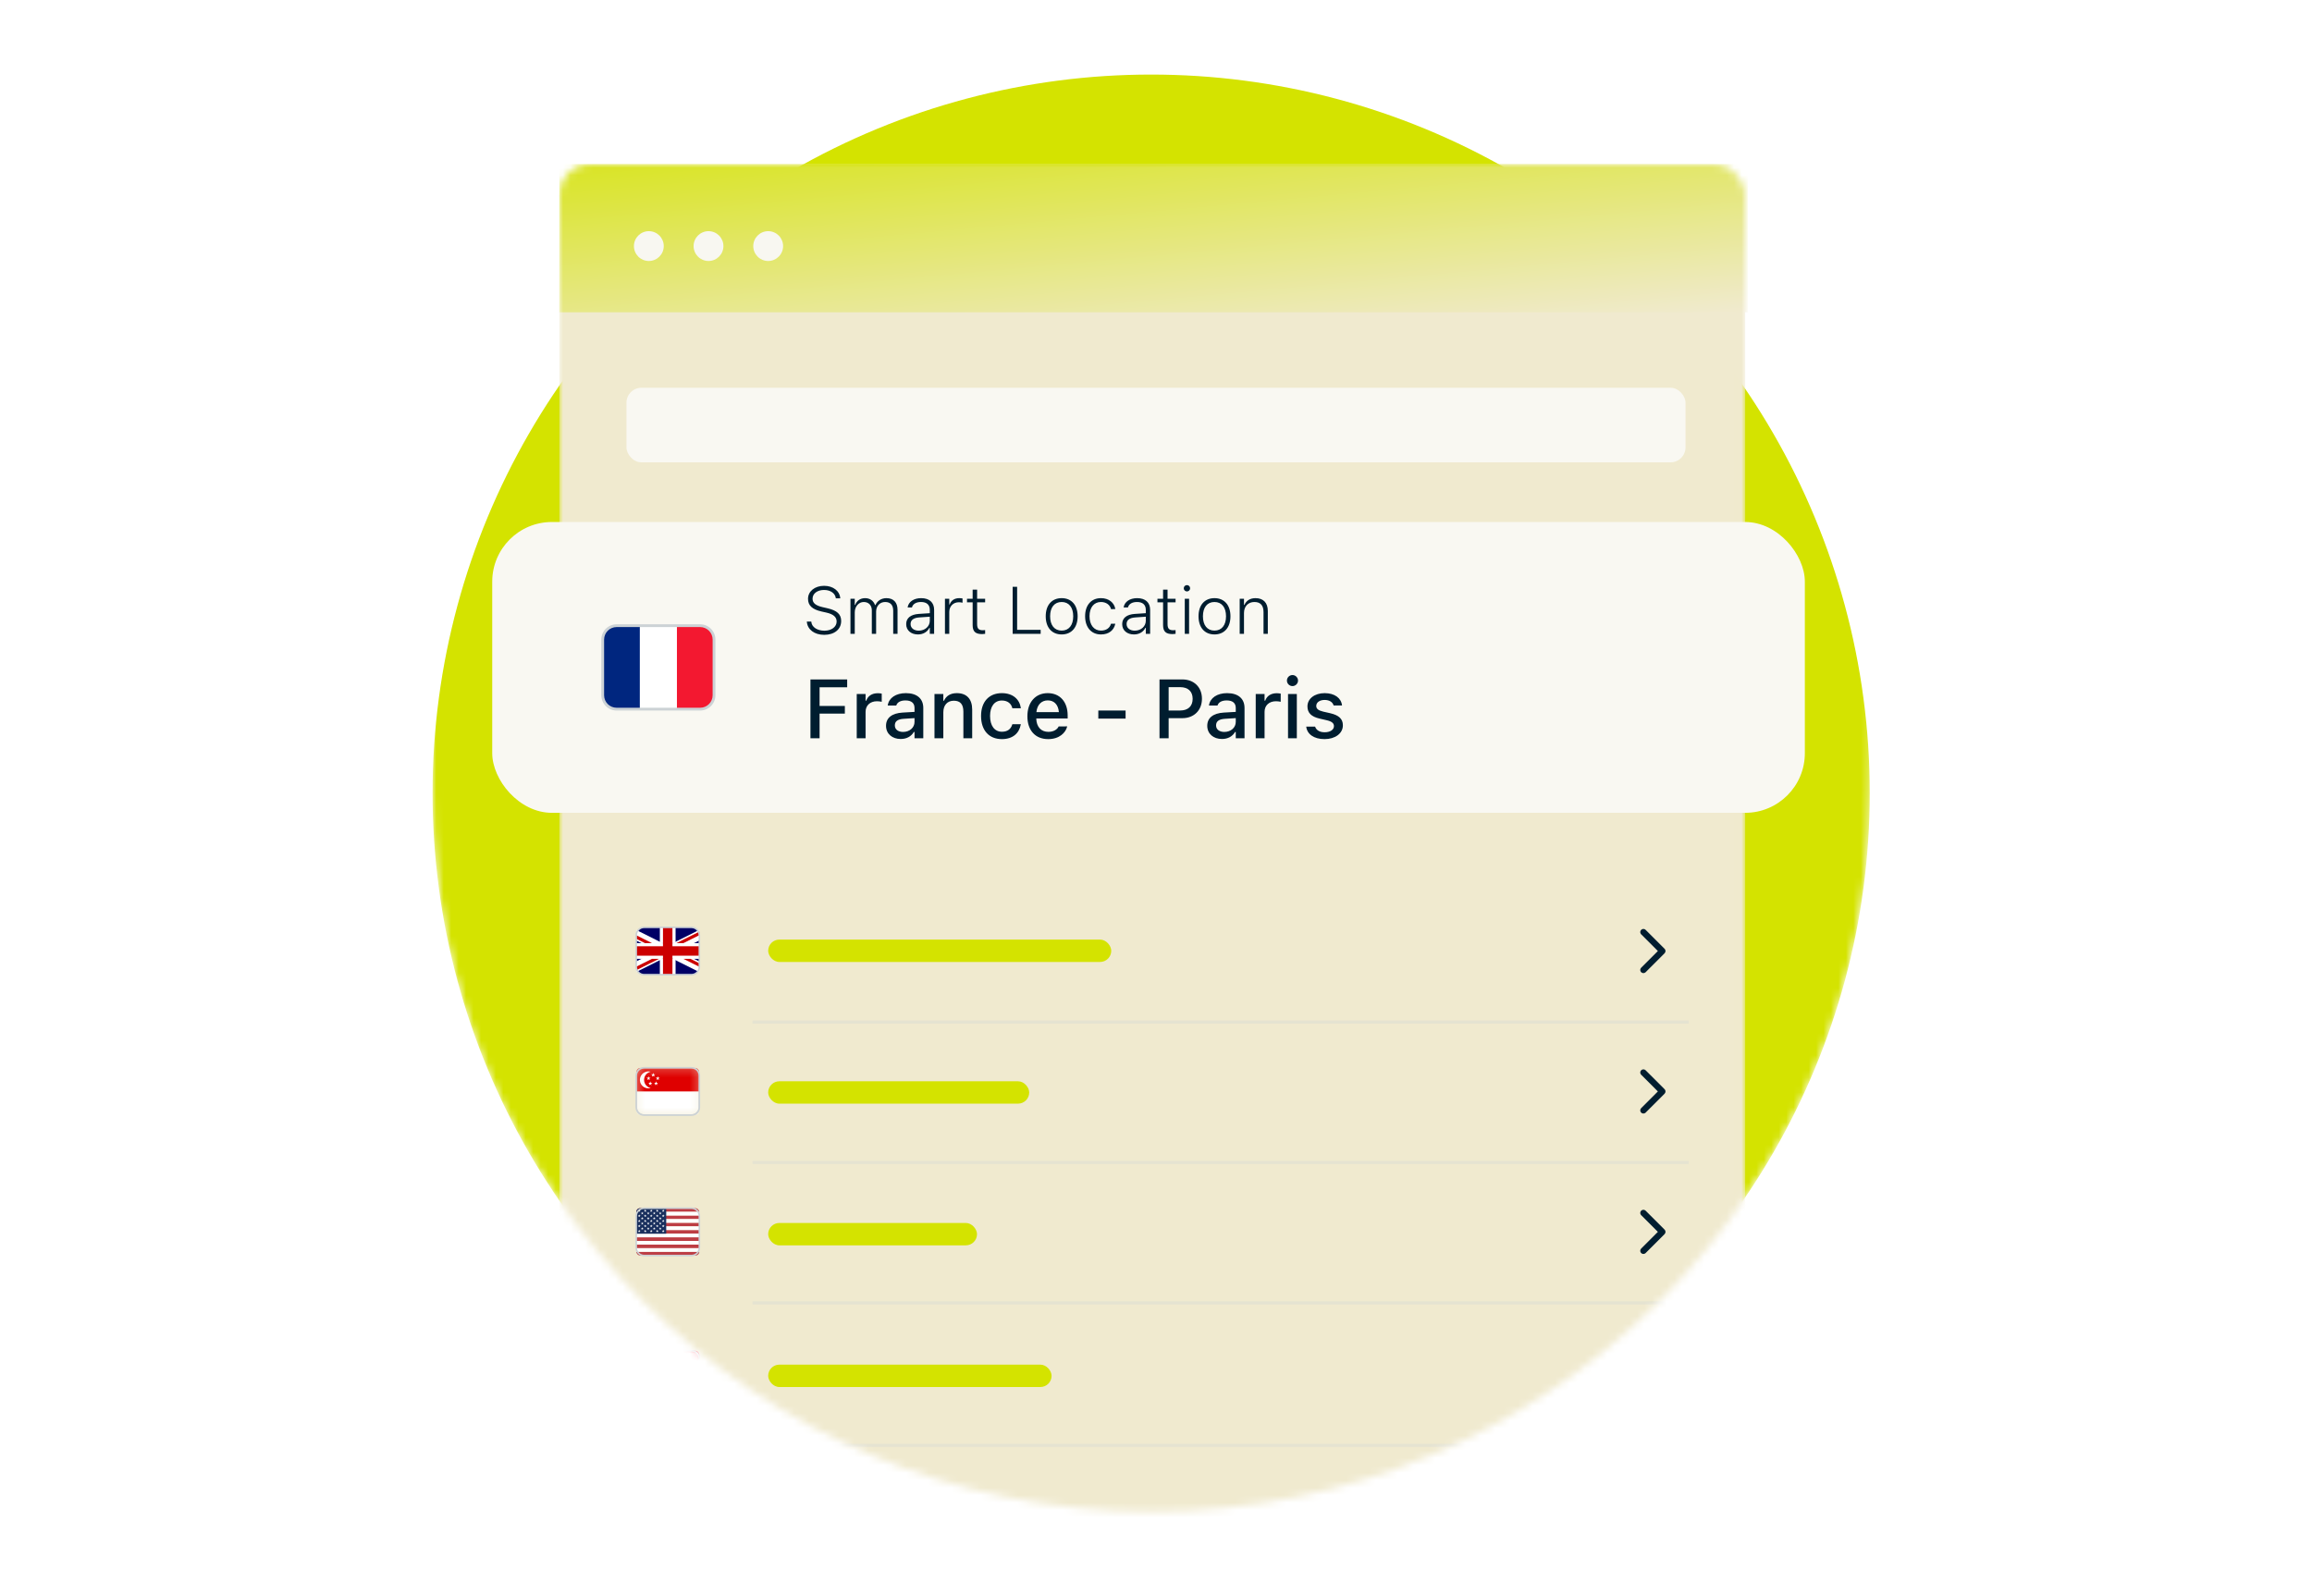 <svg width="310" height="214" viewBox="0 0 310 214" fill="none" xmlns="http://www.w3.org/2000/svg">
<mask id="mask0_6392_36698" style="mask-type:alpha" maskUnits="userSpaceOnUse" x="57" y="-1" width="195" height="204">
<path d="M250.702 106.35C250.702 159.564 207.564 202.702 154.351 202.702C101.137 202.702 57.999 159.564 57.999 106.35C57.999 53.137 46.202 -0.501 154.351 -0.501C262.5 -0.501 250.702 53.137 250.702 106.35Z" fill="#B6D1D0"/>
</mask>
<g mask="url(#mask0_6392_36698)">
<circle cx="154.351" cy="106.35" r="96.351" fill="#D4E300"/>
<mask id="mask1_6392_36698" style="mask-type:luminance" maskUnits="userSpaceOnUse" x="74" y="21" width="160" height="188">
<rect x="74.999" y="21.999" width="159" height="187" rx="4.189" fill="white"/>
</mask>
<g mask="url(#mask1_6392_36698)">
<rect x="74.999" y="21.999" width="159" height="183" rx="4.189" fill="#F0EACF"/>
<rect x="74.999" y="21.999" width="159.375" height="19.879" fill="url(#paint0_linear_6392_36698)"/>
<circle cx="86.999" cy="32.999" r="2" fill="#F8F7F1"/>
<circle cx="94.999" cy="32.999" r="2" fill="#F8F7F1"/>
<circle cx="103" cy="32.999" r="2" fill="#F8F7F1"/>
<g clip-path="url(#clip0_6392_36698)">
<path d="M85.31 125.416C85.31 124.832 85.783 124.358 86.368 124.358H92.715C93.299 124.358 93.773 124.832 93.773 125.416V129.648C93.773 130.232 93.299 130.706 92.715 130.706H86.368C85.783 130.706 85.31 130.232 85.31 129.648V125.416Z" fill="#000066"/>
<path fill-rule="evenodd" clip-rule="evenodd" d="M83.194 125.067V124.358H84.61L89.529 126.818L88.112 127.526L83.194 125.067ZM89.529 128.234L84.61 130.693H83.194V129.985L88.112 127.526L89.529 128.234ZM89.529 128.234L90.945 127.526L95.864 129.985V130.693H94.447L89.529 128.234ZM90.945 127.526L89.529 126.818L94.447 124.358H95.864V125.067L90.945 127.526Z" fill="white"/>
<path fill-rule="evenodd" clip-rule="evenodd" d="M88.473 126.47V124.358H90.585V126.47H88.473ZM88.473 128.582H83.194V126.47H88.473V128.582ZM88.473 128.582H90.585V130.693H88.473V128.582ZM90.585 128.582V126.47H95.864V128.582H90.585Z" fill="white"/>
<path fill-rule="evenodd" clip-rule="evenodd" d="M88.895 126.892V124.358H90.162V126.892H95.864V128.159H90.162V130.693H88.895V128.159H83.194V126.892H88.895ZM83.194 130.693L87.417 128.582H88.361L84.138 130.693H83.194ZM87.417 126.47L83.194 124.358V124.831L86.473 126.47H87.417ZM90.696 126.47L94.919 124.358H95.864L91.64 126.47H90.696ZM91.64 128.582L95.864 130.693V130.221L92.585 128.582H91.64Z" fill="#CC0000"/>
</g>
<path fill-rule="evenodd" clip-rule="evenodd" d="M85.203 125.417C85.203 124.774 85.724 124.253 86.366 124.253H92.714C93.356 124.253 93.877 124.774 93.877 125.417V129.648C93.877 130.291 93.356 130.812 92.714 130.812H86.366C85.724 130.812 85.203 130.291 85.203 129.648V125.417ZM86.366 124.465C85.841 124.465 85.414 124.891 85.414 125.417V129.648C85.414 130.174 85.841 130.6 86.366 130.6H92.714C93.239 130.6 93.666 130.174 93.666 129.648V125.417C93.666 124.891 93.239 124.465 92.714 124.465H86.366Z" fill="#CCD2D5"/>
<rect x="103" y="125.999" width="46" height="3" rx="1.5" fill="#D4E300"/>
<g clip-path="url(#clip1_6392_36698)">
<path fill-rule="evenodd" clip-rule="evenodd" d="M220.054 124.694C219.901 124.847 219.889 125.087 220.018 125.253L220.054 125.293L222.293 127.532L220.054 129.772C219.901 129.925 219.889 130.165 220.018 130.331L220.054 130.37C220.206 130.523 220.446 130.535 220.612 130.406L220.652 130.37L223.191 127.832C223.343 127.679 223.355 127.439 223.226 127.273L223.191 127.233L220.652 124.694C220.487 124.529 220.219 124.529 220.054 124.694Z" fill="#001D2F"/>
</g>
<path opacity="0.3" d="M101.109 137.052H226.217" stroke="#CCD2D5" stroke-width="0.423" stroke-linecap="square"/>
<g clip-path="url(#clip2_6392_36698)">
<mask id="mask2_6392_36698" style="mask-type:luminance" maskUnits="userSpaceOnUse" x="85" y="143" width="9" height="7">
<path fill-rule="evenodd" clip-rule="evenodd" d="M85.309 143.188H93.772V149.536H85.309V143.188Z" fill="white"/>
</mask>
<g mask="url(#mask2_6392_36698)">
<path d="M85.045 143.188H94.565V149.536H85.045V143.188Z" fill="white"/>
<path fill-rule="evenodd" clip-rule="evenodd" d="M85.203 144.247C85.203 143.604 85.724 143.083 86.367 143.083H92.714C93.357 143.083 93.878 143.604 93.878 144.247V148.478C93.878 149.121 93.357 149.642 92.714 149.642H86.367C85.724 149.642 85.203 149.121 85.203 148.478V144.247ZM86.367 143.295C85.841 143.295 85.415 143.721 85.415 144.247V148.478C85.415 149.004 85.841 149.43 86.367 149.43H92.714C93.24 149.43 93.666 149.004 93.666 148.478V144.247C93.666 143.721 93.24 143.295 92.714 143.295H86.367Z" fill="#CCD2D5"/>
<path d="M85.045 143.188H94.565V146.362H85.045V143.188Z" fill="#DF0000"/>
<path d="M87.24 143.72C86.801 143.821 86.474 144.146 86.382 144.589C86.256 145.19 86.648 145.779 87.25 145.904C86.642 146.078 86.013 145.728 85.841 145.125C85.669 144.522 86.019 143.893 86.622 143.721C86.833 143.661 87.028 143.661 87.24 143.72H87.24Z" fill="white"/>
<path fill-rule="evenodd" clip-rule="evenodd" d="M87.756 144.39L87.691 144.19L87.86 144.065L87.65 144.064L87.583 143.865L87.518 144.065L87.308 144.067L87.478 144.19L87.415 144.391L87.585 144.268L87.756 144.39ZM87.067 144.642L87.132 144.842L86.961 144.72L86.791 144.843L86.854 144.643L86.685 144.519L86.894 144.517L86.96 144.318L87.026 144.517L87.236 144.517L87.067 144.642ZM87.3 145.33L87.364 145.53L87.193 145.408L87.023 145.532L87.087 145.331L86.917 145.208L87.127 145.206L87.192 145.006L87.258 145.205L87.469 145.206L87.3 145.33ZM88.137 145.525L88.072 145.325L88.241 145.201L88.031 145.2L87.965 145.001L87.899 145.201L87.689 145.203L87.859 145.326L87.796 145.527L87.966 145.403L88.137 145.525ZM88.303 144.643L88.367 144.843L88.196 144.721L88.026 144.844L88.09 144.643L87.92 144.52L88.13 144.518L88.195 144.318L88.261 144.517L88.472 144.518L88.303 144.643Z" fill="white"/>
</g>
</g>
<path fill-rule="evenodd" clip-rule="evenodd" d="M85.203 144.247C85.203 143.604 85.724 143.083 86.367 143.083H92.714C93.357 143.083 93.878 143.604 93.878 144.247V148.478C93.878 149.121 93.357 149.642 92.714 149.642H86.367C85.724 149.642 85.203 149.121 85.203 148.478V144.247ZM86.367 143.295C85.841 143.295 85.415 143.721 85.415 144.247V148.478C85.415 149.004 85.841 149.43 86.367 149.43H92.714C93.24 149.43 93.666 149.004 93.666 148.478V144.247C93.666 143.721 93.24 143.295 92.714 143.295H86.367Z" fill="#CCD2D5"/>
<rect x="103" y="144.999" width="35" height="3" rx="1.5" fill="#D4E300"/>
<g clip-path="url(#clip3_6392_36698)">
<path fill-rule="evenodd" clip-rule="evenodd" d="M220.054 143.524C219.901 143.677 219.889 143.917 220.018 144.083L220.054 144.123L222.293 146.362L220.054 148.602C219.901 148.755 219.889 148.995 220.018 149.161L220.054 149.201C220.206 149.353 220.446 149.365 220.612 149.236L220.652 149.201L223.191 146.662C223.343 146.509 223.355 146.269 223.226 146.103L223.191 146.063L220.652 143.524C220.487 143.359 220.219 143.359 220.054 143.524Z" fill="#001D2F"/>
</g>
<path opacity="0.3" d="M101.109 155.882H226.217" stroke="#CCD2D5" stroke-width="0.423" stroke-linecap="square"/>
<g clip-path="url(#clip4_6392_36698)">
<path fill-rule="evenodd" clip-rule="evenodd" d="M85.309 162.02H93.77V162.507H85.309V162.02ZM85.309 162.994H93.77V163.481H85.309V162.994ZM93.77 163.969H85.309V164.456H93.77V163.969ZM85.309 164.943H93.77V165.431H85.309V164.943ZM93.77 165.918H85.309V166.405H93.77V165.918ZM85.309 166.893H93.77V167.38H85.309V166.893ZM93.77 167.867H85.309V168.354H93.77V167.867Z" fill="#BD3D44"/>
<path fill-rule="evenodd" clip-rule="evenodd" d="M93.77 162.507H85.309V162.994H93.77V162.507ZM93.77 163.481H85.309V163.969H93.77V163.481ZM85.309 164.456H93.77V164.943H85.309V164.456ZM93.77 165.431H85.309V165.918H93.77V165.431ZM85.309 166.405H93.77V166.893H85.309V166.405ZM93.77 167.38H85.309V167.867H93.77V167.38Z" fill="white"/>
<path d="M85.309 162.02H89.329V165.437H85.309V162.02Z" fill="#192F5D"/>
<path fill-rule="evenodd" clip-rule="evenodd" d="M85.712 162.166L85.756 162.301H85.898L85.783 162.385L85.827 162.52L85.712 162.436L85.597 162.52L85.641 162.385L85.526 162.301H85.668L85.712 162.166ZM86.516 162.166L86.56 162.301H86.702L86.587 162.385L86.631 162.52L86.516 162.436L86.401 162.52L86.445 162.385L86.33 162.301H86.472L86.516 162.166ZM87.364 162.301L87.32 162.166L87.276 162.301H87.134L87.249 162.385L87.205 162.52L87.32 162.436L87.435 162.52L87.391 162.385L87.506 162.301H87.364ZM88.124 162.166L88.168 162.301H88.31L88.195 162.385L88.239 162.52L88.124 162.436L88.009 162.52L88.053 162.385L87.938 162.301H88.08L88.124 162.166ZM88.972 162.301L88.928 162.166L88.884 162.301H88.742L88.857 162.385L88.813 162.52L88.928 162.436L89.043 162.52L88.999 162.385L89.114 162.301H88.972ZM86.114 162.508L86.158 162.643H86.3L86.185 162.726L86.229 162.861L86.114 162.778L85.999 162.861L86.043 162.726L85.928 162.643H86.07L86.114 162.508ZM86.962 162.643L86.918 162.508L86.874 162.643H86.732L86.847 162.726L86.803 162.861L86.918 162.778L87.033 162.861L86.989 162.726L87.104 162.643H86.962ZM87.722 162.508L87.766 162.643H87.908L87.793 162.726L87.837 162.861L87.722 162.778L87.607 162.861L87.651 162.726L87.536 162.643H87.678L87.722 162.508ZM88.57 162.643L88.526 162.508L88.482 162.643H88.34L88.455 162.726L88.411 162.861L88.526 162.778L88.641 162.861L88.597 162.726L88.712 162.643H88.57ZM85.712 162.85L85.756 162.985H85.898L85.783 163.068L85.827 163.203L85.712 163.12L85.597 163.203L85.641 163.068L85.526 162.985H85.668L85.712 162.85ZM86.56 162.985L86.516 162.85L86.472 162.985H86.33L86.445 163.068L86.401 163.203L86.516 163.12L86.631 163.203L86.587 163.068L86.702 162.985H86.56ZM87.32 162.85L87.364 162.985H87.506L87.391 163.068L87.435 163.203L87.32 163.12L87.205 163.203L87.249 163.068L87.134 162.985H87.276L87.32 162.85ZM88.168 162.985L88.124 162.85L88.08 162.985H87.938L88.053 163.068L88.009 163.203L88.124 163.12L88.239 163.203L88.195 163.068L88.31 162.985H88.168ZM88.928 162.85L88.972 162.985H89.114L88.999 163.068L89.043 163.203L88.928 163.12L88.813 163.203L88.857 163.068L88.742 162.985H88.884L88.928 162.85ZM86.158 163.326L86.114 163.191L86.07 163.326H85.928L86.043 163.41L85.999 163.545L86.114 163.462L86.229 163.545L86.185 163.41L86.3 163.326H86.158ZM86.918 163.191L86.962 163.326H87.104L86.989 163.41L87.033 163.545L86.918 163.462L86.803 163.545L86.847 163.41L86.732 163.326H86.874L86.918 163.191ZM87.766 163.326L87.722 163.191L87.678 163.326H87.536L87.651 163.41L87.607 163.545L87.722 163.462L87.837 163.545L87.793 163.41L87.908 163.326H87.766ZM88.526 163.191L88.57 163.326H88.712L88.597 163.41L88.641 163.545L88.526 163.462L88.411 163.545L88.455 163.41L88.34 163.326H88.482L88.526 163.191ZM85.756 163.668L85.712 163.533L85.668 163.668H85.526L85.641 163.752L85.597 163.887L85.712 163.803L85.827 163.887L85.783 163.752L85.898 163.668H85.756ZM86.516 163.533L86.56 163.668H86.702L86.587 163.752L86.631 163.887L86.516 163.803L86.401 163.887L86.445 163.752L86.33 163.668H86.472L86.516 163.533ZM87.364 163.668L87.32 163.533L87.276 163.668H87.134L87.249 163.752L87.205 163.887L87.32 163.803L87.435 163.887L87.391 163.752L87.506 163.668H87.364ZM88.124 163.533L88.168 163.668H88.31L88.195 163.752L88.239 163.887L88.124 163.803L88.009 163.887L88.053 163.752L87.938 163.668H88.08L88.124 163.533ZM88.972 163.668L88.928 163.533L88.884 163.668H88.742L88.857 163.752L88.813 163.887L88.928 163.803L89.043 163.887L88.999 163.752L89.114 163.668H88.972ZM86.114 163.875L86.158 164.01H86.3L86.185 164.093L86.229 164.229L86.114 164.145L85.999 164.229L86.043 164.093L85.928 164.01H86.07L86.114 163.875ZM86.962 164.01L86.918 163.875L86.874 164.01H86.732L86.847 164.093L86.803 164.229L86.918 164.145L87.033 164.229L86.989 164.093L87.104 164.01H86.962ZM87.722 163.875L87.766 164.01H87.908L87.793 164.093L87.837 164.229L87.722 164.145L87.607 164.229L87.651 164.093L87.536 164.01H87.678L87.722 163.875ZM88.57 164.01L88.526 163.875L88.482 164.01H88.34L88.455 164.093L88.411 164.229L88.526 164.145L88.641 164.229L88.597 164.093L88.712 164.01H88.57Z" fill="white"/>
<path fill-rule="evenodd" clip-rule="evenodd" d="M85.712 164.217L85.756 164.352H85.898L85.783 164.435L85.827 164.57L85.712 164.487L85.597 164.57L85.641 164.435L85.526 164.352H85.668L85.712 164.217ZM86.516 164.217L86.56 164.352H86.702L86.587 164.435L86.631 164.57L86.516 164.487L86.401 164.57L86.445 164.435L86.33 164.352H86.472L86.516 164.217ZM87.364 164.352L87.32 164.217L87.276 164.352H87.134L87.249 164.435L87.205 164.57L87.32 164.487L87.435 164.57L87.391 164.435L87.506 164.352H87.364ZM88.124 164.217L88.168 164.352H88.31L88.195 164.435L88.239 164.57L88.124 164.487L88.009 164.57L88.053 164.435L87.938 164.352H88.08L88.124 164.217ZM88.972 164.352L88.928 164.217L88.884 164.352H88.742L88.857 164.435L88.813 164.57L88.928 164.487L89.043 164.57L88.999 164.435L89.114 164.352H88.972ZM86.114 164.559L86.158 164.694H86.3L86.185 164.777L86.229 164.912L86.114 164.829L85.999 164.912L86.043 164.777L85.928 164.694H86.07L86.114 164.559ZM86.962 164.694L86.918 164.559L86.874 164.694H86.732L86.847 164.777L86.803 164.912L86.918 164.829L87.033 164.912L86.989 164.777L87.104 164.694H86.962ZM87.722 164.559L87.766 164.694H87.908L87.793 164.777L87.837 164.912L87.722 164.829L87.607 164.912L87.651 164.777L87.536 164.694H87.678L87.722 164.559ZM88.57 164.694L88.526 164.559L88.482 164.694H88.34L88.455 164.777L88.411 164.912L88.526 164.829L88.641 164.912L88.597 164.777L88.712 164.694H88.57Z" fill="white"/>
<path fill-rule="evenodd" clip-rule="evenodd" d="M85.712 164.899L85.756 165.034H85.898L85.783 165.118L85.827 165.253L85.712 165.17L85.597 165.253L85.641 165.118L85.526 165.034H85.668L85.712 164.899ZM86.516 164.899L86.56 165.034H86.702L86.587 165.118L86.631 165.253L86.516 165.17L86.401 165.253L86.445 165.118L86.33 165.034H86.472L86.516 164.899ZM87.364 165.034L87.32 164.899L87.276 165.034H87.134L87.249 165.118L87.205 165.253L87.32 165.17L87.435 165.253L87.391 165.118L87.506 165.034H87.364ZM88.124 164.899L88.168 165.034H88.31L88.195 165.118L88.239 165.253L88.124 165.17L88.009 165.253L88.053 165.118L87.938 165.034H88.08L88.124 164.899ZM88.972 165.034L88.928 164.899L88.884 165.034H88.742L88.857 165.118L88.813 165.253L88.928 165.17L89.043 165.253L88.999 165.118L89.114 165.034H88.972Z" fill="white"/>
</g>
<path fill-rule="evenodd" clip-rule="evenodd" d="M85.203 163.078C85.203 162.435 85.724 161.914 86.367 161.914H92.714C93.357 161.914 93.878 162.435 93.878 163.078V167.309C93.878 167.952 93.357 168.473 92.714 168.473H86.367C85.724 168.473 85.203 167.952 85.203 167.309V163.078ZM86.367 162.126C85.841 162.126 85.415 162.552 85.415 163.078V167.309C85.415 167.835 85.841 168.261 86.367 168.261H92.714C93.24 168.261 93.666 167.835 93.666 167.309V163.078C93.666 162.552 93.24 162.126 92.714 162.126H86.367Z" fill="#CCD2D5"/>
<rect x="103" y="164" width="28" height="3" rx="1.5" fill="#D4E300"/>
<g clip-path="url(#clip5_6392_36698)">
<path fill-rule="evenodd" clip-rule="evenodd" d="M220.054 162.355C219.901 162.508 219.889 162.748 220.018 162.914L220.054 162.954L222.293 165.193L220.054 167.433C219.901 167.586 219.889 167.826 220.018 167.992L220.054 168.032C220.206 168.184 220.446 168.196 220.612 168.067L220.652 168.032L223.191 165.493C223.343 165.34 223.355 165.1 223.226 164.934L223.191 164.894L220.652 162.355C220.487 162.19 220.219 162.19 220.054 162.355Z" fill="#001D2F"/>
</g>
<path opacity="0.3" d="M101.109 174.714H226.217" stroke="#CCD2D5" stroke-width="0.423" stroke-linecap="square"/>
<g clip-path="url(#clip6_6392_36698)">
<path d="M85.309 181.135H93.772V187.482H85.309V181.135Z" fill="white"/>
<path d="M85.309 181.135H88.13V187.482H85.309V181.135Z" fill="#00267F"/>
<path d="M90.951 181.135H93.772V187.482H90.951V181.135Z" fill="#F31830"/>
</g>
<path fill-rule="evenodd" clip-rule="evenodd" d="M85.203 182.193C85.203 181.55 85.724 181.029 86.367 181.029H92.714C93.357 181.029 93.878 181.55 93.878 182.193V186.424C93.878 187.067 93.357 187.588 92.714 187.588H86.367C85.724 187.588 85.203 187.067 85.203 186.424V182.193ZM86.367 181.241C85.841 181.241 85.415 181.667 85.415 182.193V186.424C85.415 186.95 85.841 187.377 86.367 187.377H92.714C93.24 187.377 93.666 186.95 93.666 186.424V182.193C93.666 181.667 93.24 181.241 92.714 181.241H86.367Z" fill="#CCD2D5"/>
<rect x="103" y="182.999" width="38" height="3" rx="1.5" fill="#D4E300"/>
<g clip-path="url(#clip7_6392_36698)">
<path fill-rule="evenodd" clip-rule="evenodd" d="M220.053 181.471C219.901 181.623 219.889 181.863 220.018 182.029L220.053 182.069L222.293 184.309L220.053 186.548C219.901 186.701 219.889 186.941 220.018 187.107L220.053 187.147C220.206 187.299 220.446 187.311 220.612 187.182L220.652 187.147L223.191 184.608C223.343 184.455 223.355 184.215 223.226 184.049L223.191 184.01L220.652 181.471C220.487 181.305 220.219 181.305 220.053 181.471Z" fill="#001D2F"/>
</g>
<path opacity="0.3" d="M101.108 193.829H226.217" stroke="#CCD2D5" stroke-width="0.423" stroke-linecap="square"/>
</g>
</g>
<rect x="83.999" y="51.999" width="142" height="10" rx="2" fill="#F9F8F2"/>
<g filter="url(#filter0_d_6392_36698)">
<rect x="66" y="70" width="176" height="39" rx="8" fill="#F9F8F2"/>
<g clip-path="url(#clip8_6392_36698)">
<path d="M80.814 83.903H95.739V95.097H80.814V83.903Z" fill="white"/>
<path d="M80.814 83.903H85.789V95.097H80.814V83.903Z" fill="#00267F"/>
<path d="M90.764 83.903H95.739V95.097H90.764V83.903Z" fill="#F31830"/>
</g>
<path fill-rule="evenodd" clip-rule="evenodd" d="M80.627 85.769C80.627 84.636 81.546 83.717 82.68 83.717H93.873C95.007 83.717 95.925 84.636 95.925 85.769V93.231C95.925 94.365 95.007 95.284 93.873 95.284H82.68C81.546 95.284 80.627 94.365 80.627 93.231V85.769ZM82.68 84.09C81.752 84.09 81 84.842 81 85.769V93.231C81 94.159 81.752 94.91 82.68 94.91H93.873C94.801 94.91 95.552 94.159 95.552 93.231V85.769C95.552 84.842 94.801 84.09 93.873 84.09H82.68Z" fill="#CCD2D5"/>
<path d="M110.516 85.131C109.183 85.131 108.278 84.414 108.186 83.404L108.181 83.356H108.78L108.785 83.404C108.85 84.099 109.576 84.576 110.547 84.576C111.496 84.576 112.178 84.06 112.178 83.352V83.343C112.178 82.761 111.762 82.363 110.792 82.145L110.145 82.001C108.877 81.712 108.343 81.174 108.343 80.304V80.3C108.343 79.298 109.24 78.559 110.499 78.559C111.732 78.559 112.589 79.276 112.663 80.182L112.668 80.239H112.068L112.064 80.186C111.972 79.578 111.378 79.11 110.481 79.115C109.611 79.115 108.951 79.583 108.951 80.287V80.291C108.951 80.846 109.34 81.2 110.298 81.419L110.945 81.568C112.256 81.865 112.786 82.394 112.786 83.273V83.277C112.786 84.392 111.876 85.131 110.516 85.131ZM114.032 85V80.291H114.609V81.122H114.666C114.867 80.558 115.352 80.212 115.995 80.212C116.655 80.212 117.127 80.575 117.328 81.139H117.385C117.626 80.575 118.177 80.212 118.854 80.212C119.799 80.212 120.345 80.781 120.345 81.778V85H119.764V81.909C119.764 81.139 119.392 80.728 118.684 80.728C117.958 80.728 117.473 81.284 117.473 82.014V85H116.896V81.847C116.896 81.17 116.467 80.728 115.816 80.728C115.134 80.728 114.609 81.34 114.609 82.11V85H114.032ZM123.078 85.079C122.169 85.079 121.504 84.541 121.504 83.701V83.693C121.504 82.875 122.112 82.398 123.201 82.324L124.67 82.228V81.786C124.67 81.095 124.25 80.728 123.489 80.728C122.851 80.728 122.4 80.986 122.278 81.454L122.274 81.463H121.692L121.697 81.445C121.819 80.693 122.532 80.212 123.507 80.212C124.609 80.212 125.251 80.789 125.251 81.782V85H124.67V84.191H124.617C124.337 84.751 123.773 85.079 123.078 85.079ZM122.094 83.693C122.094 84.231 122.554 84.572 123.188 84.572C124.031 84.572 124.67 83.994 124.67 83.247V82.7L123.279 82.796C122.479 82.849 122.094 83.15 122.094 83.684V83.693ZM126.703 85V80.291H127.28V81.065H127.337C127.521 80.527 127.98 80.212 128.618 80.212C128.789 80.212 128.946 80.23 129.06 80.256V80.824C128.889 80.781 128.736 80.763 128.557 80.763C127.822 80.763 127.28 81.301 127.28 82.062V85H126.703ZM131.687 85.031C130.787 85.031 130.415 84.685 130.415 83.828V80.776H129.659V80.291H130.415V79.067H131.014V80.291H132.09V80.776H131.014V83.697C131.014 84.274 131.22 84.515 131.753 84.515C131.884 84.515 131.972 84.51 132.09 84.497V84.996C131.959 85.017 131.827 85.031 131.687 85.031ZM135.78 85V78.691H136.379V84.458H139.536V85H135.78ZM142.352 85.079C141.036 85.079 140.214 84.147 140.214 82.648V82.639C140.214 81.139 141.036 80.212 142.352 80.212C143.668 80.212 144.494 81.139 144.494 82.639V82.648C144.494 84.147 143.668 85.079 142.352 85.079ZM142.352 84.563C143.322 84.563 143.9 83.837 143.9 82.648V82.639C143.9 81.45 143.322 80.728 142.352 80.728C141.381 80.728 140.804 81.45 140.804 82.639V82.648C140.804 83.837 141.381 84.563 142.352 84.563ZM147.621 85.079C146.322 85.079 145.496 84.126 145.496 82.635V82.626C145.496 81.157 146.318 80.212 147.616 80.212C148.696 80.212 149.4 80.833 149.544 81.659V81.677L148.972 81.681L148.967 81.668C148.827 81.126 148.338 80.728 147.616 80.728C146.68 80.728 146.086 81.467 146.086 82.626V82.635C146.086 83.806 146.685 84.563 147.616 84.563C148.311 84.563 148.792 84.235 148.958 83.666L148.967 83.645L149.544 83.64L149.536 83.675C149.352 84.506 148.696 85.079 147.621 85.079ZM152.041 85.079C151.132 85.079 150.467 84.541 150.467 83.701V83.693C150.467 82.875 151.075 82.398 152.163 82.324L153.633 82.228V81.786C153.633 81.095 153.213 80.728 152.452 80.728C151.814 80.728 151.363 80.986 151.241 81.454L151.236 81.463H150.655L150.659 81.445C150.782 80.693 151.494 80.212 152.47 80.212C153.571 80.212 154.214 80.789 154.214 81.782V85H153.633V84.191H153.58C153.3 84.751 152.736 85.079 152.041 85.079ZM151.057 83.693C151.057 84.231 151.516 84.572 152.15 84.572C152.994 84.572 153.633 83.994 153.633 83.247V82.7L152.242 82.796C151.442 82.849 151.057 83.15 151.057 83.684V83.693ZM157.222 85.031C156.322 85.031 155.95 84.685 155.95 83.828V80.776H155.194V80.291H155.95V79.067H156.549V80.291H157.625V80.776H156.549V83.697C156.549 84.274 156.754 84.515 157.288 84.515C157.419 84.515 157.507 84.51 157.625 84.497V84.996C157.493 85.017 157.362 85.031 157.222 85.031ZM159.151 79.311C158.914 79.311 158.722 79.124 158.722 78.887C158.722 78.651 158.914 78.463 159.151 78.463C159.382 78.463 159.575 78.651 159.575 78.887C159.575 79.124 159.382 79.311 159.151 79.311ZM158.858 85V80.291H159.435V85H158.858ZM162.841 85.079C161.525 85.079 160.703 84.147 160.703 82.648V82.639C160.703 81.139 161.525 80.212 162.841 80.212C164.157 80.212 164.983 81.139 164.983 82.639V82.648C164.983 84.147 164.157 85.079 162.841 85.079ZM162.841 84.563C163.812 84.563 164.389 83.837 164.389 82.648V82.639C164.389 81.45 163.812 80.728 162.841 80.728C161.87 80.728 161.293 81.45 161.293 82.639V82.648C161.293 83.837 161.87 84.563 162.841 84.563ZM166.221 85V80.291H166.798V81.117H166.855C167.104 80.549 167.611 80.212 168.346 80.212C169.395 80.212 169.994 80.842 169.994 81.939V85H169.417V82.084C169.417 81.187 169.01 80.728 168.193 80.728C167.362 80.728 166.798 81.314 166.798 82.202V85H166.221Z" fill="#001D2F"/>
<path d="M108.668 99V91.113H113.592V92.168H109.892V94.666H113.281V95.699H109.892V99H108.668ZM114.874 99V93.064H116.06V93.961H116.148C116.361 93.332 116.913 92.961 117.706 92.961C117.897 92.961 118.105 92.988 118.225 93.015V94.108C118.012 94.065 117.809 94.037 117.585 94.037C116.678 94.037 116.06 94.595 116.06 95.453V99H114.874ZM120.77 99.098C119.638 99.098 118.802 98.41 118.802 97.333V97.322C118.802 96.262 119.6 95.644 121.015 95.557L122.622 95.464V94.939C122.622 94.289 122.212 93.928 121.409 93.928C120.753 93.928 120.321 94.168 120.179 94.589L120.174 94.611H119.032L119.037 94.573C119.179 93.6 120.114 92.95 121.464 92.95C122.956 92.95 123.797 93.693 123.797 94.939V99H122.622V98.158H122.529C122.18 98.76 121.557 99.098 120.77 99.098ZM119.983 97.284C119.983 97.83 120.447 98.153 121.087 98.153C121.972 98.153 122.622 97.573 122.622 96.808V96.3L121.174 96.393C120.354 96.442 119.983 96.737 119.983 97.273V97.284ZM125.298 99V93.064H126.484V93.966H126.572C126.861 93.332 127.43 92.95 128.293 92.95C129.621 92.95 130.354 93.742 130.354 95.158V99H129.173V95.436C129.173 94.453 128.763 93.966 127.894 93.966C127.025 93.966 126.484 94.562 126.484 95.519V99H125.298ZM134.336 99.115C132.603 99.115 131.543 97.934 131.543 96.016V96.005C131.543 94.125 132.598 92.95 134.331 92.95C135.823 92.95 136.713 93.791 136.877 94.945V94.972L135.741 94.977L135.735 94.961C135.604 94.376 135.123 93.939 134.336 93.939C133.347 93.939 132.751 94.726 132.751 96.005V96.016C132.751 97.328 133.358 98.126 134.336 98.126C135.079 98.126 135.538 97.787 135.73 97.147L135.741 97.12H136.877L136.867 97.169C136.653 98.322 135.806 99.115 134.336 99.115ZM140.543 99.115C138.805 99.115 137.755 97.929 137.755 96.049V96.043C137.755 94.19 138.826 92.95 140.482 92.95C142.139 92.95 143.155 94.147 143.155 95.928V96.344H138.947C138.969 97.481 139.592 98.142 140.57 98.142C141.33 98.142 141.783 97.765 141.925 97.459L141.947 97.415L143.09 97.409L143.079 97.459C142.882 98.24 142.062 99.115 140.543 99.115ZM140.488 93.922C139.679 93.922 139.067 94.475 138.963 95.497H141.98C141.887 94.436 141.291 93.922 140.488 93.922ZM147.266 96.366V95.278H150.923V96.366H147.266ZM155.471 99V91.113H158.543C160.089 91.113 161.161 92.152 161.161 93.698V93.709C161.161 95.251 160.089 96.305 158.543 96.305H156.695V99H155.471ZM158.237 92.146H156.695V95.278H158.237C159.297 95.278 159.914 94.704 159.914 93.715V93.704C159.914 92.72 159.297 92.146 158.237 92.146ZM163.842 99.098C162.711 99.098 161.874 98.41 161.874 97.333V97.322C161.874 96.262 162.672 95.644 164.088 95.557L165.695 95.464V94.939C165.695 94.289 165.285 93.928 164.481 93.928C163.826 93.928 163.394 94.168 163.252 94.589L163.246 94.611H162.104L162.109 94.573C162.252 93.6 163.186 92.95 164.536 92.95C166.028 92.95 166.87 93.693 166.87 94.939V99H165.695V98.158H165.602C165.252 98.76 164.629 99.098 163.842 99.098ZM163.055 97.284C163.055 97.83 163.52 98.153 164.159 98.153C165.044 98.153 165.695 97.573 165.695 96.808V96.3L164.246 96.393C163.427 96.442 163.055 96.737 163.055 97.273V97.284ZM168.371 99V93.064H169.557V93.961H169.644C169.857 93.332 170.409 92.961 171.202 92.961C171.393 92.961 171.601 92.988 171.721 93.015V94.108C171.508 94.065 171.306 94.037 171.082 94.037C170.174 94.037 169.557 94.595 169.557 95.453V99H168.371ZM173.298 92.004C172.888 92.004 172.555 91.671 172.555 91.266C172.555 90.856 172.888 90.523 173.298 90.523C173.703 90.523 174.042 90.856 174.042 91.266C174.042 91.671 173.703 92.004 173.298 92.004ZM172.703 99V93.064H173.883V99H172.703ZM177.598 99.115C176.166 99.115 175.258 98.442 175.144 97.448V97.442H176.33L176.335 97.448C176.483 97.896 176.914 98.197 177.619 98.197C178.352 98.197 178.86 97.863 178.86 97.377V97.366C178.86 96.994 178.581 96.743 177.893 96.584L176.947 96.366C175.827 96.109 175.307 95.6 175.307 94.731V94.726C175.307 93.693 176.269 92.95 177.614 92.95C178.969 92.95 179.838 93.627 179.942 94.595V94.6H178.811V94.589C178.696 94.174 178.275 93.862 177.608 93.862C176.958 93.862 176.488 94.185 176.488 94.66V94.671C176.488 95.043 176.761 95.272 177.428 95.431L178.368 95.644C179.51 95.912 180.057 96.398 180.057 97.257V97.267C180.057 98.366 179.008 99.115 177.598 99.115Z" fill="#001D2F"/>
</g>
<defs>
<filter id="filter0_d_6392_36698" x="39.882" y="43.882" width="228.236" height="91.236" filterUnits="userSpaceOnUse" color-interpolation-filters="sRGB">
<feFlood flood-opacity="0" result="BackgroundImageFix"/>
<feColorMatrix in="SourceAlpha" type="matrix" values="0 0 0 0 0 0 0 0 0 0 0 0 0 0 0 0 0 0 127 0" result="hardAlpha"/>
<feOffset/>
<feGaussianBlur stdDeviation="13.059"/>
<feColorMatrix type="matrix" values="0 0 0 0 0 0 0 0 0 0 0 0 0 0 0 0 0 0 0.1 0"/>
<feBlend mode="normal" in2="BackgroundImageFix" result="effect1_dropShadow_6392_36698"/>
<feBlend mode="normal" in="SourceGraphic" in2="effect1_dropShadow_6392_36698" result="shape"/>
</filter>
<linearGradient id="paint0_linear_6392_36698" x1="-33.336" y1="24.792" x2="-29.547" y2="66.092" gradientUnits="userSpaceOnUse">
<stop stop-color="#D4E300"/>
<stop offset="1" stop-color="#F0EACF"/>
</linearGradient>
<clipPath id="clip0_6392_36698">
<rect x="85.309" y="124.358" width="8.463" height="6.347" rx="0.529" fill="white"/>
</clipPath>
<clipPath id="clip1_6392_36698">
<rect width="10.156" height="10.156" fill="white" transform="translate(216.544 122.454)"/>
</clipPath>
<clipPath id="clip2_6392_36698">
<rect x="85.309" y="143.188" width="8.463" height="6.347" rx="0.529" fill="white"/>
</clipPath>
<clipPath id="clip3_6392_36698">
<rect width="10.156" height="10.156" fill="white" transform="translate(216.544 141.284)"/>
</clipPath>
<clipPath id="clip4_6392_36698">
<rect x="85.309" y="162.02" width="8.463" height="6.347" rx="0.529" fill="white"/>
</clipPath>
<clipPath id="clip5_6392_36698">
<rect width="10.156" height="10.156" fill="white" transform="translate(216.544 160.115)"/>
</clipPath>
<clipPath id="clip6_6392_36698">
<rect x="85.309" y="181.135" width="8.463" height="6.347" rx="0.529" fill="white"/>
</clipPath>
<clipPath id="clip7_6392_36698">
<rect width="10.156" height="10.156" fill="white" transform="translate(216.544 179.23)"/>
</clipPath>
<clipPath id="clip8_6392_36698">
<rect x="80.814" y="83.903" width="14.925" height="11.194" rx="1.866" fill="white"/>
</clipPath>
</defs>
</svg>
